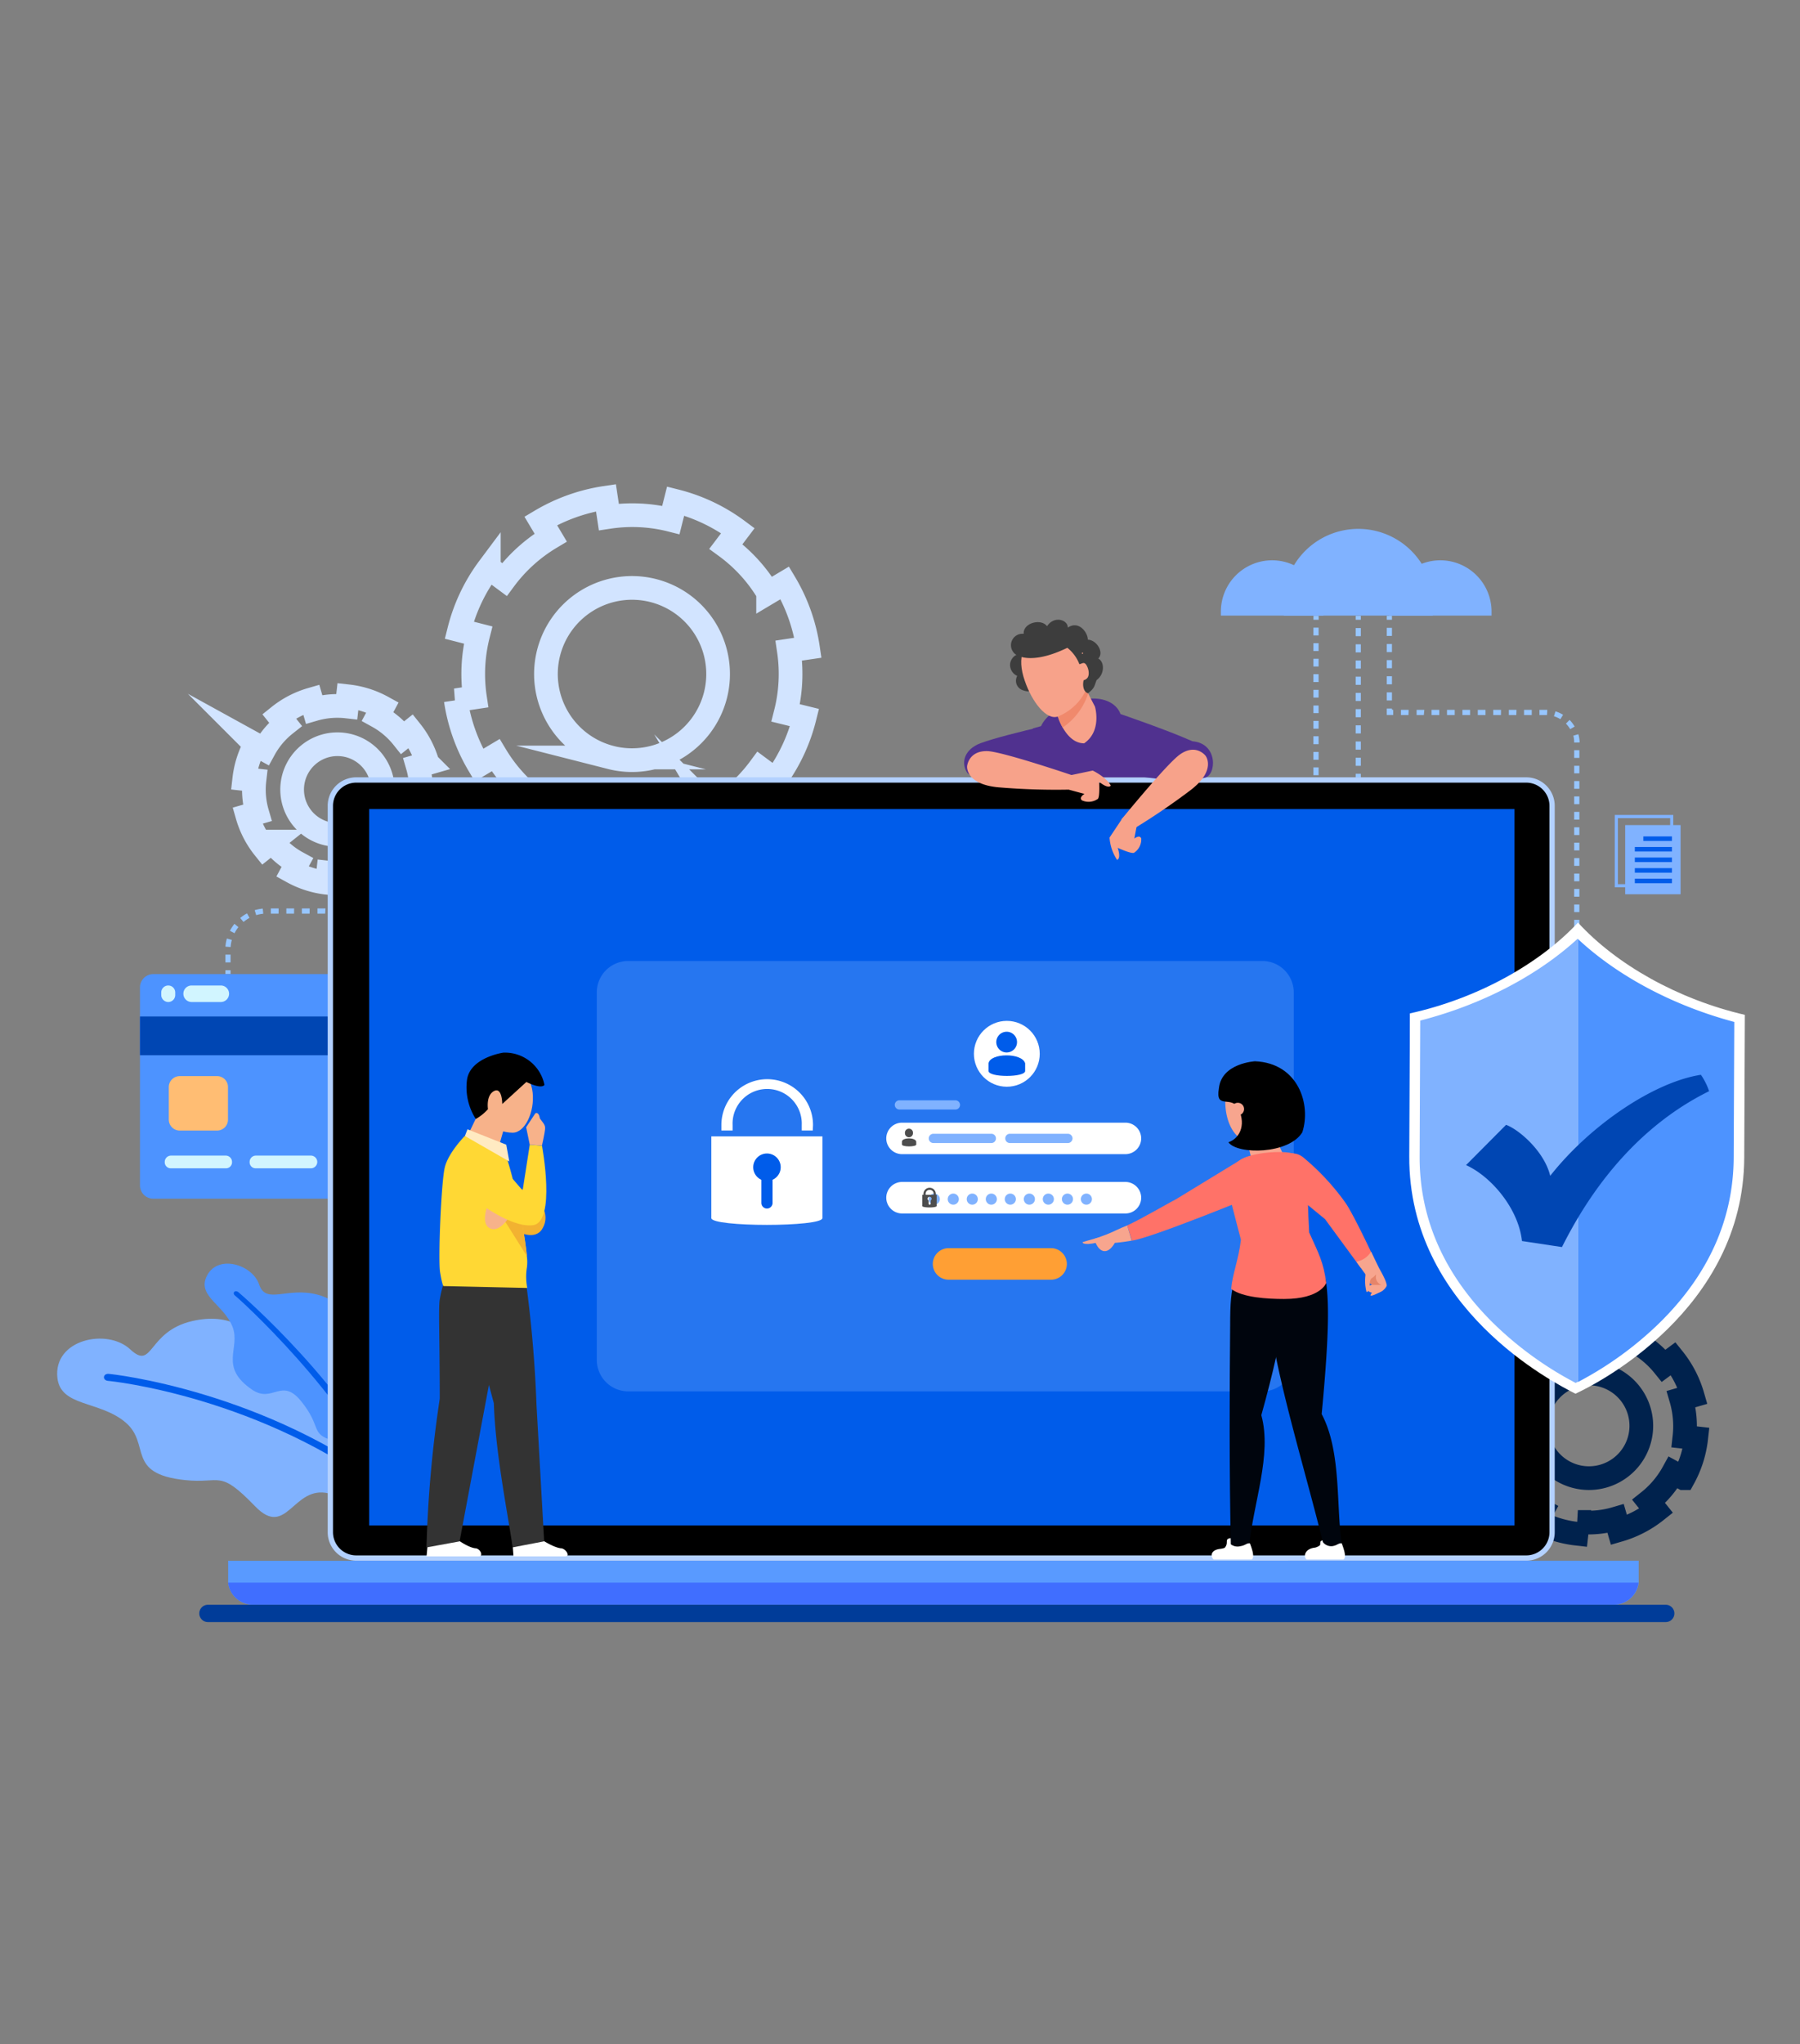 <svg id="Layer_1" data-name="Layer 1" xmlns="http://www.w3.org/2000/svg" viewBox="0 0 298.6 339"><rect x="0" y="0" width="298.6" height="339" fill="#808080" stroke="none"/><defs><style>.cls-1,.cls-15{fill:#80b2ff;}.cls-2{fill:#005cea;}.cls-3{fill:#4d93ff;}.cls-4{fill:#0041a6;}.cls-5{fill:#97c6ff;}.cls-6{fill:#0046b3;}.cls-7{fill:#d1f5ff;}.cls-8{fill:#ffbd73;}.cls-10,.cls-9{fill:none;stroke-miterlimit:10;stroke-width:3.93px;}.cls-9{stroke:#d2e4ff;}.cls-10{stroke:#00224d;}.cls-11{fill:#003c99;}.cls-12{fill:#b3d1ff;}.cls-13{fill:#599aff;}.cls-14{fill:#406eff;}.cls-15{opacity:0.3;isolation:isolate;}.cls-16{fill:#ff9f34;}.cls-17{fill:#fff;}.cls-18{fill:#4d4d4d;}.cls-19{fill:#f7a58e;}.cls-20{fill:#00050d;}.cls-21{fill:#ff7268;}.cls-22{fill:#e6856a;}.cls-23{fill:#50318f;}.cls-24{fill:#f7a28a;}.cls-25{fill:#f0896c;}.cls-26{fill:#3d3d3d;}.cls-27{fill:#f7b28a;}.cls-28{fill:#f2b231;}.cls-29{fill:#333;}.cls-30{fill:#ffd834;}.cls-31{fill:#ffeac2;}.cls-32{fill:#d9ffff;}</style></defs><g id="elements"><g id="plants"><path class="cls-1" d="M9.52,228.5c.53,4.83,7,3.76,11.28,7.37s0,8.53,9.86,9.58c6.06.65,5.63-1.88,11.65,4.34,5.29,5.48,6.28-3.56,12.21-2.13,7.64,1.85,8.22-13.21,1.18-16.13s-10.49,1.17-11.78-5.15-6-8.7-12.07-7.29c-7.46,1.75-6.4,8.27-10.24,4.69S8.82,222.11,9.52,228.5Z"/><path class="cls-2" d="M64.94,248.2C43.45,231.54,18.18,229,17.93,229c-1-.09-.86-1.25.11-1.16.25,0,26,2.67,47.77,19.54Z"/><path class="cls-3" d="M34.17,211.91c-1.25,3.09,3,4.55,4.4,8.11s-2.35,6.6,3.23,10.43c3.44,2.35,4.88-2.13,8.16,1.93s1.68,5.23,4.58,6.3c5.05,1.88,10.36-6,7.06-10s-7.78-2.61-6.51-6.84,1.7-6-2.39-7.13c-5.07-1.37-8.56,1.72-9.71-1.69S35.82,207.84,34.17,211.91Z"/><path class="cls-2" d="M64.94,248.2l.87-.72c-7.63-17.24-26.14-33.11-26.29-33.21-.63-.42-1.07.24-.44.66C39.23,215,57.4,231.19,64.94,248.2Z"/></g><g id="cloud"><path class="cls-1" d="M277.58,147.15h-9.71v-12h9.71Zm-9.19-.52h8.67V135.68h-8.67Z"/><rect class="cls-4" x="271.13" y="137.3" width="4.75" height="0.75"/><rect class="cls-4" x="269.73" y="139.05" width="6.16" height="0.75"/><rect class="cls-4" x="269.73" y="140.81" width="6.16" height="0.75"/><rect class="cls-4" x="269.73" y="142.56" width="6.16" height="0.75"/><rect class="cls-4" x="269.73" y="144.31" width="6.16" height="0.75"/><rect class="cls-1" x="269.6" y="136.83" width="9.19" height="11.47"/><rect class="cls-2" x="272.61" y="138.71" width="4.75" height="0.75"/><rect class="cls-2" x="271.2" y="140.46" width="6.16" height="0.75"/><rect class="cls-2" x="271.2" y="142.21" width="6.16" height="0.75"/><rect class="cls-2" x="271.2" y="143.97" width="6.16" height="0.75"/><rect class="cls-2" x="271.2" y="145.72" width="6.16" height="0.75"/><rect class="cls-5" x="224.89" y="102.14" width="0.86" height="0.64"/><path class="cls-5" d="M225.75,127h-.86v-1.34h.86Zm0-2.68h-.86v-1.35h.86Zm0-2.69h-.86v-1.34h.86Zm0-2.69h-.86v-1.34h.86Zm0-2.69h-.86v-1.34h.86Zm0-2.68h-.86v-1.35h.86Zm0-2.69h-.86v-1.34h.86Zm0-2.69h-.86v-1.34h.86Zm0-2.69h-.86v-1.34h.86Z"/><rect class="cls-5" x="224.89" y="128.32" width="0.86" height="0.64"/><rect class="cls-5" x="217.89" y="102.14" width="0.86" height="0.64"/><path class="cls-5" d="M38.25,159.6h-.86v-1.29h.86Zm0-2.55-.85-.06a6.17,6.17,0,0,1,.24-1.35l.82.23A5.84,5.84,0,0,0,38.26,157.05Zm.65-2.29-.76-.4a7.09,7.09,0,0,1,.75-1.15l.66.54A5.61,5.61,0,0,0,38.91,154.76Zm1.49-1.87-.54-.65a6.1,6.1,0,0,1,1.13-.77l.41.75A6.71,6.71,0,0,0,40.4,152.89Zm2.11-1.13-.25-.82a6.76,6.76,0,0,1,1.34-.26l.08.85A6.55,6.55,0,0,0,42.51,151.76Zm168.55-.25h-1.29v-.86h1.29Zm-2.57,0H207.2v-.86h1.29Zm-2.58,0h-1.29v-.86h1.29Zm-2.58,0h-1.28v-.86h1.28Zm-2.57,0h-1.29v-.86h1.29Zm-2.58,0h-1.29v-.86h1.29Zm-2.57,0h-1.29v-.86h1.29Zm-2.58,0h-1.29v-.86H193Zm-2.57,0h-1.29v-.86h1.29Zm-2.58,0h-1.29v-.86h1.29Zm-2.58,0H184v-.86h1.28Zm-2.57,0h-1.29v-.86h1.29Zm-2.58,0h-1.29v-.86h1.29Zm-2.57,0h-1.29v-.86h1.29Zm-2.58,0h-1.29v-.86H175Zm-2.57,0h-1.29v-.86h1.29Zm-2.58,0h-1.29v-.86h1.29Zm-2.58,0H166v-.86h1.28Zm-2.57,0h-1.29v-.86h1.29Zm-2.58,0h-1.28v-.86h1.28Zm-2.57,0h-1.29v-.86h1.29Zm-2.58,0h-1.29v-.86H157Zm-2.57,0h-1.29v-.86h1.29Zm-2.58,0h-1.29v-.86h1.29Zm-2.57,0H148v-.86h1.29Zm-2.58,0h-1.29v-.86h1.29Zm-2.58,0H142.8v-.86h1.29Zm-2.57,0h-1.29v-.86h1.29Zm-2.58,0h-1.29v-.86h1.29Zm-2.57,0h-1.29v-.86h1.29Zm-2.58,0H132.5v-.86h1.29Zm-2.58,0h-1.28v-.86h1.28Zm-2.57,0h-1.29v-.86h1.29Zm-2.58,0h-1.28v-.86h1.28Zm-2.57,0H122.2v-.86h1.29Zm-2.58,0h-1.29v-.86h1.29Zm-2.57,0h-1.29v-.86h1.29Zm-2.58,0h-1.29v-.86h1.29Zm-2.57,0H111.9v-.86h1.29Zm-2.58,0h-1.29v-.86h1.29Zm-2.58,0h-1.28v-.86H108Zm-2.57,0h-1.29v-.86h1.29Zm-2.58,0h-1.29v-.86h1.29Zm-2.57,0H99v-.86h1.29Zm-2.58,0H96.44v-.86h1.29Zm-2.57,0H93.87v-.86h1.29Zm-2.58,0H91.29v-.86h1.29Zm-2.58,0H88.72v-.86H90Zm-2.57,0H86.14v-.86h1.29Zm-2.58,0H83.56v-.86h1.29Zm-2.57,0H81v-.86h1.29Zm-2.58,0H78.41v-.86H79.7Zm-2.57,0H75.84v-.86h1.29Zm-2.58,0H73.26v-.86h1.29Zm-2.58,0H70.69v-.86H72Zm-2.57,0H68.11v-.86H69.4Zm-2.58,0H65.54v-.86h1.28Zm-2.57,0H63v-.86h1.29Zm-2.58,0H60.38v-.86h1.29Zm-2.57,0H57.81v-.86H59.1Zm-2.58,0H55.23v-.86h1.29Zm-2.57,0H52.66v-.86H54Zm-2.58,0H50.08v-.86h1.29Zm-2.58,0H47.5v-.86h1.29Zm-2.57,0H44.93v-.86h1.29Zm166.16,0-.06-.85a6.61,6.61,0,0,0,1.18-.2l.23.82A6.81,6.81,0,0,1,212.38,151.49Zm2.63-.73-.39-.76a6,6,0,0,0,1-.65l.53.67A6.42,6.42,0,0,1,215,150.76Zm2.13-1.69-.65-.56a5.56,5.56,0,0,0,.67-1l.76.41A6.77,6.77,0,0,1,217.14,149.07Zm1.31-2.4-.82-.25a6.66,6.66,0,0,0,.23-1.18l.86.08A7.69,7.69,0,0,1,218.45,146.67Zm.3-2.67h-.86v-1.29h.86Zm0-2.58h-.86v-1.29h.86Zm0-2.57h-.86v-1.29h.86Zm0-2.58h-.86V135h.86Zm0-2.58h-.86v-1.28h.86Zm0-2.57h-.86v-1.29h.86Zm0-2.58h-.86v-1.29h.86Zm0-2.57h-.86v-1.29h.86Zm0-2.58h-.86V122.1h.86Zm0-2.57h-.86v-1.29h.86Zm0-2.58h-.86V117h.86Zm0-2.58h-.86v-1.28h.86Zm0-2.57h-.86V111.8h.86Zm0-2.58h-.86v-1.28h.86Zm0-2.57h-.86v-1.29h.86Zm0-2.58h-.86v-1.29h.86Z"/><rect class="cls-5" x="37.39" y="160.9" width="0.86" height="0.64"/><rect class="cls-5" x="230.05" y="102.14" width="0.86" height="0.64"/><path class="cls-5" d="M230.91,116.16h-.86v-1.34h.86Zm0-2.68h-.86v-1.33h.86Zm0-2.67h-.86v-1.34h.86Zm0-2.67h-.86V106.8h.86Zm0-2.68h-.86v-1.34h.86Z"/><polygon class="cls-5" points="231.12 118.57 230.05 118.57 230.05 117.5 230.91 117.5 230.91 117.71 231.12 117.71 231.12 118.57"/><path class="cls-5" d="M262,156.37h-.86V155.1H262Zm0-2.55h-.86v-1.28H262Zm0-2.56h-.86V150H262Zm0-2.56h-.86v-1.28H262Zm0-2.55h-.86v-1.28H262Zm0-2.56h-.86v-1.28H262Zm0-2.56h-.86v-1.28H262Zm0-2.55h-.86V137.2H262Zm0-2.56h-.86v-1.28H262Zm0-2.56h-.86v-1.28H262Zm0-2.55h-.86v-1.28H262Zm0-2.56h-.86V127H262Zm0-2.56h-.86v-1.28H262Zm-.86-2.54A4.47,4.47,0,0,0,261,122l.83-.24a5.68,5.68,0,0,1,.22,1.36Zm-.66-2.23a5.25,5.25,0,0,0-.71-.92l.61-.61a6,6,0,0,1,.84,1.1Zm-1.63-1.65a4.52,4.52,0,0,0-1.07-.49l.26-.81a5.48,5.48,0,0,1,1.26.57Zm-2.22-.69h-1.25v-.86h1.3Zm-2.53,0h-1.28v-.86h1.28Zm-2.56,0H250.3v-.86h1.27Zm-2.55,0h-1.28v-.86H249Zm-2.56,0h-1.28v-.86h1.28Zm-2.56,0h-1.27v-.86h1.27Zm-2.55,0h-1.28v-.86h1.28Zm-2.56,0h-1.28v-.86h1.28Zm-2.56,0H235v-.86h1.28Zm-2.55,0H232.4v-.86h1.28Z"/><rect class="cls-5" x="261.17" y="157.66" width="0.86" height="0.64"/><path class="cls-1" d="M219.53,102.09c0-.22,0-.44,0-.67a8.5,8.5,0,0,0-17,0c0,.23,0,.45,0,.67Z"/><path class="cls-1" d="M247.43,102.09c0-.22,0-.44,0-.67a8.49,8.49,0,0,0-17,0c0,.23,0,.45,0,.67Z"/><path class="cls-1" d="M237.67,102.09a13.82,13.82,0,0,0,.1-1.58,12.45,12.45,0,1,0-24.89,0,11.87,11.87,0,0,0,.1,1.58Z"/></g><g id="card"><path class="cls-3" d="M83.3,198.79H25.43a2.21,2.21,0,0,1-2.21-2.21V163.75a2.21,2.21,0,0,1,2.21-2.21H83.3a2.21,2.21,0,0,1,2.21,2.21v32.83A2.21,2.21,0,0,1,83.3,198.79Z"/><rect class="cls-6" x="23.22" y="168.57" width="62.28" height="6.43"/><path class="cls-7" d="M37.49,191.64H28.33a1.05,1.05,0,0,0-1,1.06h0a1,1,0,0,0,1,1.05h9.16a1,1,0,0,0,1-1.05h0A1.05,1.05,0,0,0,37.49,191.64Z"/><path class="cls-7" d="M51.57,191.64H42.41a1.05,1.05,0,0,0-1,1.06h0a1,1,0,0,0,1,1.05h9.16a1.06,1.06,0,0,0,1.06-1.05h0A1.06,1.06,0,0,0,51.57,191.64Z"/><path class="cls-7" d="M65.65,191.64H56.5a1.06,1.06,0,0,0-1.06,1.06h0a1.06,1.06,0,0,0,1.06,1.05h9.15a1.05,1.05,0,0,0,1.06-1.05h0A1.05,1.05,0,0,0,65.65,191.64Z"/><path class="cls-7" d="M79.74,191.64H70.58a1.05,1.05,0,0,0-1,1.06h0a1,1,0,0,0,1,1.05h9.16a1,1,0,0,0,1.05-1.05h0A1.05,1.05,0,0,0,79.74,191.64Z"/><path class="cls-7" d="M27.91,163.43h0a1.16,1.16,0,0,0-1.16,1.16V165a1.17,1.17,0,0,0,1.16,1.17h0A1.16,1.16,0,0,0,29.07,165v-.41A1.16,1.16,0,0,0,27.91,163.43Z"/><path class="cls-7" d="M30.42,164.8h0a1.37,1.37,0,0,0,1.36,1.37h4.85A1.37,1.37,0,0,0,38,164.8h0a1.37,1.37,0,0,0-1.37-1.37H31.78A1.36,1.36,0,0,0,30.42,164.8Z"/><path class="cls-8" d="M29.78,178.46H36a1.81,1.81,0,0,1,1.82,1.82v5.39A1.81,1.81,0,0,1,36,187.49H29.78A1.82,1.82,0,0,1,28,185.67v-5.39A1.82,1.82,0,0,1,29.78,178.46Z"/></g><g id="Gear"><path class="cls-9" d="M130.34,118.23a26.3,26.3,0,0,0,.52-10.34l1.06-.16,2.11-.31h0a29.34,29.34,0,0,0-3.84-10.76l-2.77,1.65a26.1,26.1,0,0,0-7-7.68L122.41,88a29.21,29.21,0,0,0-10.33-4.91l-.79,3.14A26.13,26.13,0,0,0,101,85.73l-.48-3.19A29.57,29.57,0,0,0,89.7,86.38l1.65,2.77a26.34,26.34,0,0,0-7.67,6.95l-2.59-1.92a29.12,29.12,0,0,0-4.91,10.33l3.13.8a26.31,26.31,0,0,0-.52,10.34l-2.26.34-.92.14h0a29.52,29.52,0,0,0,3.84,10.76l2.77-1.65a26.29,26.29,0,0,0,7,7.68l-1.92,2.59a29.05,29.05,0,0,0,10.32,4.9l.79-3.13a26.23,26.23,0,0,0,10.36.53l.36,2.48.11.71A29.54,29.54,0,0,0,120,137.15l-1.65-2.76a26.71,26.71,0,0,0,7.69-7l2.59,1.92A29.29,29.29,0,0,0,133.47,119Zm-29,7.39a14.28,14.28,0,1,1,17.35-10.34A14.28,14.28,0,0,1,101.32,125.62Z"/><path class="cls-9" d="M66.82,122.31a13.94,13.94,0,0,0-4.17-3.52l.27-.5.54-1h0a15.49,15.49,0,0,0-5.74-1.82l-.19,1.69a13.87,13.87,0,0,0-5.43.46L51.63,116a15.33,15.33,0,0,0-5.34,2.77l1.06,1.33a13.68,13.68,0,0,0-3.52,4.17l-1.49-.82a15.67,15.67,0,0,0-1.82,5.74l1.69.19a13.7,13.7,0,0,0,.46,5.43l-1.63.47a15.29,15.29,0,0,0,2.77,5.35l1.33-1.06a13.64,13.64,0,0,0,4.17,3.51l-.58,1.06-.23.43h0a15.5,15.5,0,0,0,5.74,1.83l.19-1.69a13.87,13.87,0,0,0,5.43-.47l.48,1.63a15.3,15.3,0,0,0,5.34-2.76l-1.06-1.34a13.82,13.82,0,0,0,3.52-4.17l1.16.64.33.18a15.48,15.48,0,0,0,1.81-5.73l-1.68-.2a14,14,0,0,0-.47-5.44l1.63-.47a15.3,15.3,0,0,0-2.76-5.34Zm-6.15,14.51a7.52,7.52,0,1,1,1.19-10.57A7.53,7.53,0,0,1,60.67,136.82Z"/><path class="cls-10" d="M276,226.48a15.86,15.86,0,0,0-4.81-4l.32-.58.62-1.13h0a17.69,17.69,0,0,0-6.62-2.1l-.22,1.94a16.05,16.05,0,0,0-6.27.54l-.55-1.88a17.92,17.92,0,0,0-6.17,3.19l1.23,1.54a15.87,15.87,0,0,0-4.06,4.81l-1.72-.94a18,18,0,0,0-2.1,6.61l2,.22a15.68,15.68,0,0,0,.54,6.27l-1.89.55a17.92,17.92,0,0,0,3.19,6.17l1.54-1.22a16,16,0,0,0,4.81,4.05l-.67,1.22-.26.5h0a18,18,0,0,0,6.62,2.1l.22-1.94a15.87,15.87,0,0,0,6.27-.55l.55,1.89a17.92,17.92,0,0,0,6.17-3.19L273.5,249a16,16,0,0,0,4.06-4.81l1.34.73.38.21a17.81,17.81,0,0,0,2.1-6.62l-1.95-.22a16.07,16.07,0,0,0-.54-6.27l1.89-.55a17.64,17.64,0,0,0-3.2-6.16ZM269,243.24a8.68,8.68,0,1,1,1.38-12.2A8.67,8.67,0,0,1,269,243.24Z"/></g></g><g id="shadow"><path class="cls-11" d="M276.33,269H34.49a1.43,1.43,0,0,1-1.43-1.44h0a1.43,1.43,0,0,1,1.43-1.43H276.33a1.43,1.43,0,0,1,1.43,1.43h0A1.43,1.43,0,0,1,276.33,269Z"/></g><g id="laptop"><g id="laptop-2" data-name="laptop"><path class="cls-12" d="M253.19,258.82H59.09a4.73,4.73,0,0,1-4.73-4.73V133.64a4.73,4.73,0,0,1,4.73-4.73h194.1a4.72,4.72,0,0,1,4.72,4.73V254.09A4.72,4.72,0,0,1,253.19,258.82Z"/><path d="M59.09,257.94a3.85,3.85,0,0,1-3.85-3.85V133.64a3.86,3.86,0,0,1,3.85-3.85h194.1a3.86,3.86,0,0,1,3.85,3.85V254.09a3.85,3.85,0,0,1-3.85,3.85Z"/><rect class="cls-2" x="61.24" y="134.17" width="190" height="118.8"/><path class="cls-13" d="M271.84,258.82V262a3.59,3.59,0,0,1,0,.47,4.12,4.12,0,0,1-4.09,3.64H41.93a4.1,4.1,0,0,1-4.08-3.64,3.59,3.59,0,0,1,0-.47v-3.17Z"/><path class="cls-14" d="M271.81,262.46a4.12,4.12,0,0,1-4.09,3.64H41.93a4.1,4.1,0,0,1-4.08-3.64Z"/></g><g id="login"><path class="cls-15" d="M209.44,230.74H104.24A5.22,5.22,0,0,1,99,225.53V164.58a5.21,5.21,0,0,1,5.21-5.21h105.2a5.21,5.21,0,0,1,5.21,5.21v60.95A5.21,5.21,0,0,1,209.44,230.74Z"/><path class="cls-16" d="M174.36,212.22h-17a2.62,2.62,0,0,1-2.62-2.61h0a2.63,2.63,0,0,1,2.62-2.62h17a2.63,2.63,0,0,1,2.62,2.62h0A2.62,2.62,0,0,1,174.36,212.22Z"/><path class="cls-17" d="M186.7,191.4H149.64a2.62,2.62,0,0,1-2.62-2.61h0a2.62,2.62,0,0,1,2.62-2.61H186.7a2.62,2.62,0,0,1,2.61,2.61h0A2.62,2.62,0,0,1,186.7,191.4Z"/><path class="cls-17" d="M186.7,201.24H149.64a2.63,2.63,0,0,1-2.62-2.61h0a2.63,2.63,0,0,1,2.62-2.62H186.7a2.63,2.63,0,0,1,2.61,2.62h0A2.62,2.62,0,0,1,186.7,201.24Z"/><path class="cls-1" d="M155.91,198.86a.92.92,0,1,1-.92-.92A.92.92,0,0,1,155.91,198.86Z"/><path class="cls-1" d="M159.06,198.86a.92.92,0,1,1-.92-.92A.92.92,0,0,1,159.06,198.86Z"/><path class="cls-1" d="M162.21,198.86a.92.92,0,0,1-.92.92.92.92,0,1,1,0-1.84A.92.92,0,0,1,162.21,198.86Z"/><path class="cls-1" d="M165.37,198.86a.92.92,0,1,1-.92-.92A.92.92,0,0,1,165.37,198.86Z"/><path class="cls-1" d="M168.52,198.86a.92.92,0,1,1-.92-.92A.92.92,0,0,1,168.52,198.86Z"/><path class="cls-1" d="M171.68,198.86a.92.92,0,1,1-.92-.92A.92.92,0,0,1,171.68,198.86Z"/><path class="cls-1" d="M174.83,198.86a.92.92,0,1,1-.92-.92A.92.92,0,0,1,174.83,198.86Z"/><path class="cls-1" d="M178,198.86a.92.92,0,1,1-.91-.92A.92.92,0,0,1,178,198.86Z"/><path class="cls-1" d="M181.14,198.86a.92.92,0,1,1-.92-.92A.92.92,0,0,1,181.14,198.86Z"/><circle class="cls-17" cx="167.02" cy="174.76" r="5.46"/><path class="cls-2" d="M167,174.54a1.74,1.74,0,0,0,1.34-.65,1.72,1.72,0,1,0-1.34.65Z"/><path class="cls-2" d="M170.06,177.61c0,1.09-6.07,1.09-6.07,0v-1.27c.24-1.73,5.58-1.8,6.07,0Z"/><path class="cls-18" d="M155.24,198.14V198a1,1,0,0,0-2.05,0v.14H153V200c0,.32,2.38.32,2.38,0v-1.86Zm-1.69-.14a.63.63,0,0,1,.66-.67.62.62,0,0,1,.67.67v.14h-1.33Zm.84,1.08v.53a.17.17,0,0,1-.18.17.16.16,0,0,1-.16-.17v-.53a.32.32,0,0,1-.17-.28.33.33,0,0,1,.66,0A.34.34,0,0,1,154.39,199.08Z"/><path class="cls-18" d="M150.79,188.6a.65.65,0,0,0,.52-.26.64.64,0,0,0,.14-.41.67.67,0,1,0-1.33,0,.64.64,0,0,0,.14.41A.67.67,0,0,0,150.79,188.6Z"/><path class="cls-18" d="M152,189.8c0,.42-2.38.42-2.38,0v-.5c.09-.67,2.18-.7,2.37,0Z"/><path class="cls-1" d="M164.46,189.56h-9.63a.77.77,0,0,1-.76-.77h0a.77.77,0,0,1,.76-.77h9.63a.77.77,0,0,1,.76.77h0A.77.77,0,0,1,164.46,189.56Z"/><path class="cls-1" d="M158.49,184H149.2a.78.78,0,0,1-.77-.77h0a.77.77,0,0,1,.77-.76h9.29a.77.77,0,0,1,.77.76h0A.77.77,0,0,1,158.49,184Z"/><path class="cls-1" d="M177.15,189.56h-9.62a.77.77,0,0,1-.77-.77h0a.77.77,0,0,1,.77-.77h9.62a.78.78,0,0,1,.77.77h0A.78.78,0,0,1,177.15,189.56Z"/><path class="cls-17" d="M118,188.45V202c0,1.51,18.43,1.51,18.43,0V188.45Z"/><circle class="cls-2" cx="127.23" cy="193.57" r="2.28"/><path class="cls-2" d="M127.23,200.42h0a.93.93,0,0,1-.93-.93v-5.22h1.86v5.22A.93.93,0,0,1,127.23,200.42Z"/><path class="cls-17" d="M134.83,187.48H133v-.91a5.74,5.74,0,1,0-11.47,0v.91h-1.86v-.91a7.6,7.6,0,1,1,15.2,0Z"/></g></g><g id="people"><g id="female"><path class="cls-19" d="M206.49,187.7l.88,3.54.16.66c.18.84,5.7.48,5.31-.5l-.33-.72-1.7-3.72Z"/><path class="cls-19" d="M203.26,182.45c-.06,3.84,1.73,7,4.52,7s5.48-2.38,5.58-7a5.15,5.15,0,0,0-5.08-5.3A5.23,5.23,0,0,0,203.26,182.45Z"/><path d="M208.2,176s-5.56.28-6,4.49c-.62,3.69,2.15,1,3.29,3.45,1.29,2.84,0,4.92-1.71,5.49,1.49,2.09,10.06,2,12.26-1.66C217.53,183.21,215.4,176.3,208.2,176Z"/><circle class="cls-19" cx="205.34" cy="183.92" r="1.04"/><path class="cls-17" d="M205.15,255.26c-.26-.28-1.49-.28-1.6.13s.11.7-.41,1.34a5,5,0,0,0,1.68,0C205.14,256.64,205.42,255.53,205.15,255.26Z"/><path class="cls-20" d="M207.19,256.65h-3c-.28-12.67-.22-26.46-.12-36.85,0-3.72.13-5.6.81-7.84,1.36-4.51,7.77-3.12,8.22,1,.19,2.27.33,6.69-3.86,21.73C211.05,241.28,207.89,249.22,207.19,256.65Z"/><path class="cls-17" d="M202.51,256.85a3.26,3.26,0,0,0,1.67-.75,1.84,1.84,0,0,0,1.6.31c.85-.13,1-.53,1.57-.47.26.71.88,2.31.28,2.69h-6.29C200.77,258.11,200.79,257,202.51,256.85Z"/><path class="cls-17" d="M220.4,255.58c-.22-.23-1.25-.24-1.35.11s.09.59-.34,1.13a4.45,4.45,0,0,0,1.41,0C220.39,256.74,220.62,255.81,220.4,255.58Z"/><path class="cls-20" d="M210.53,212.82c.61-4.68,8.92-4.2,9.48-.12.2,2.2.81,5.5-.76,21.8,3.3,6.23,2.37,15.15,3.35,21.72.11,1-2.72,1.24-2.94.35-3-12.19-7.24-25.87-8.8-36A24.37,24.37,0,0,1,210.53,212.82Z"/><path class="cls-17" d="M218.17,256.65a2.3,2.3,0,0,0,1.29-.89,1.78,1.78,0,0,0,1.55.65c.85-.13,1-.53,1.57-.47.26.71.88,2.31.28,2.69h-6.12C216.17,258.11,216.45,256.82,218.17,256.65Z"/><path class="cls-19" d="M184.05,206.21l-.31-1.56c.76-.29,1.92-.91,3.26-1.43l.73,2.53C186.25,206,184.93,206.13,184.05,206.21Z"/><path class="cls-21" d="M187,203.22c2.58-1.2,7-3.81,8-4.29L206,192.22c2.35-.71,5.1,3.95,2.12,6.06,0,0-16.9,6.95-20.35,7.47Z"/><path class="cls-19" d="M183,207.46c-1.06-.31-1.43-1.87-1.45-2l2.18-.8c1.07-.43,1.68.86,1,1.79C184.69,206.46,184,207.7,183,207.46Z"/><path class="cls-19" d="M182,206.08c-2.52.54-2.42-.08-2.42-.08s.85-.28,2.39-.7C182.86,205.1,182.61,205.88,182,206.08Z"/><path class="cls-21" d="M204.13,198.89c-.53-2.56-.81-5.08,1.83-6.67,1.56-.94,6.58-1.61,8.93-.83,2.36,1.05,1.85,5.66,2.29,13,1.63,3.63,2.34,4.82,2.83,8.36,0,0-.88,2.67-7,2.67-2.79,0-6.9-.24-8.77-1.67.19-2.41,1.2-4.74,1.62-8.15C205.84,205.55,204.17,199.18,204.13,198.89Z"/><path class="cls-21" d="M216.15,191.9a39.61,39.61,0,0,1,7,7.5c1.33,1.84,4.77,9.23,4.77,9.23l-2.19,1.62-5.93-8.08-7.24-5.94C210.08,193.67,213.34,189.76,216.15,191.9Z"/><path class="cls-19" d="M228.87,210.5l-1.42-2.93a3.67,3.67,0,0,1-2.43,1.67s1.53,2.2,1.9,2.57S228.84,211.55,228.87,210.5Z"/><path class="cls-19" d="M226.56,211.32v.07a2.15,2.15,0,0,0,1.12,1.7l.06,0a.67.67,0,0,0-.61,1.12,2.15,2.15,0,0,0,2.89-.93c.14-.65-1.16-2.81-1.16-2.81C228.2,210,226.51,210,226.56,211.32Z"/><path class="cls-22" d="M226.56,211.39a2,2,0,0,0,1.16,1.71c.64,0,.86,0,1.47,0a1.41,1.41,0,0,1-.9-1.71A1.72,1.72,0,0,0,226.56,211.39Z"/><path class="cls-19" d="M226.55,211.26a7.27,7.27,0,0,0,.14,3s.61,0,.55-1.12c0-.3,0-1,.33-1.17.91-.61,1.06-1.16.72-1.62S226.58,210.4,226.55,211.26Z"/><path class="cls-19" d="M229.38,214c-.5.34-1.81,1-2,.85s.85-1.29,1.52-1.43S229.63,213.8,229.38,214Z"/></g><g id="male_02" data-name="male 02"><path class="cls-23" d="M192,128.91c1.42-2.06.11-8.45-5.94-10.29-5.12-1.32-7.78.3-14.71,2.18l1,8.11Z"/><path class="cls-23" d="M179.66,119s-12.39,2.56-17,4.25c-2.63,1-3.28,3.14-2.27,4.81,1.5,2.47,19.29.72,19.29.72C185.85,127,182.6,118.85,179.66,119Z"/><path class="cls-23" d="M185.43,118.26s7.92,2.68,12.38,4.67c4.32.34,4,5.71,2,6.06-4.71,1.27-15.07-1-15.07-1C178.72,125.88,182.51,118,185.43,118.26Z"/><path class="cls-23" d="M172.88,123.78s-2.5-3.8,3.7-6.74,10.36,0,9.33,3.56-4.68,5.94-4.68,5.94S175.05,126.57,172.88,123.78Z"/><path class="cls-24" d="M179.85,123.27c3-2.07,1.79-6.09,1.79-6.09L180.51,115l-.94-1.79-5,1.91.91,3.68a9.57,9.57,0,0,0,.79,1.83C177,121.88,178.13,123.27,179.85,123.27Z"/><path class="cls-25" d="M176.29,120.65a10.87,10.87,0,0,0,4.22-5.63l-.94-1.79-5,1.91.91,3.69A9.64,9.64,0,0,0,176.29,120.65Z"/><path class="cls-26" d="M168.87,108.49a1.93,1.93,0,0,0-1.31,1.67,2,2,0,0,0,1.19,1.93,1.65,1.65,0,0,0,1,2.4C173.57,115.89,173.2,107.64,168.87,108.49Z"/><path class="cls-24" d="M170,112.9c1.17,3.46,3.62,6.7,5.58,5.89,3.33-1.36,6.13-5.09,4.74-9s-4.35-5.72-7.5-4.61S168.63,109,170,112.9Z"/><path class="cls-26" d="M168.36,108.43c.7.6,3.31,1.61,8.7-1a6.41,6.41,0,0,1,2,2.72c.51-.12.71-.38,1.06,0,.48.6.74,1.92.14,2.4a1.26,1.26,0,0,1-.5.26c-.22.92,0,1.94.73,2.16,1.15-.92,1-1.13,1.43-2.2,1.34-.94,1.34-3,.27-3.56,1-1-.22-3.06-1.73-3.13,0-1.16-1.47-3.24-3.33-2,.06-1.25-2.21-2.07-3.44-.23-1-1.35-4-.54-3.87,1.26A1.9,1.9,0,0,0,168.36,108.43Z"/><path class="cls-24" d="M160.43,127.07s-.32,3,5.23,3.5a113.06,113.06,0,0,0,11.64.38l.57-2.38s-11.2-3.8-13.94-4C160.66,124.41,160.43,127.07,160.43,127.07Z"/><path class="cls-24" d="M177.74,128.53l3.53-.74s2.28,1.09,3,2.5c-.51.59-1.93-.64-1.93-.64s.14,2.37-.2,2.82a2.66,2.66,0,0,1-2.66.26c-.57-.49.42-1.07.42-1.07l-2.59-.7S176.1,129.15,177.74,128.53Z"/><path class="cls-24" d="M179.67,108.33a.1.1,0,0,0-.2,0,.09.09,0,0,0,.1.1A.1.1,0,0,0,179.67,108.33Z"/><path class="cls-24" d="M200,125.35s1.87,2.38-2.57,5.74a112.29,112.29,0,0,1-9.65,6.53l-1.76-1.71s7.47-9.18,9.7-10.78C198.42,123.22,200,125.35,200,125.35Z"/><path class="cls-24" d="M186.06,135.9l-2,3a7.62,7.62,0,0,0,1.25,3.7c.73-.28.1-2,.1-2s2.16,1,2.7.83a2.64,2.64,0,0,0,1.21-2.37c-.25-.71-1.15,0-1.15,0l.43-2.25C189,135.54,186.89,134.63,186.06,135.9Z"/></g><g id="male_01" data-name="male 01"><path class="cls-27" d="M88.36,181.19c.35,3.23-1.28,6.68-3.33,6.65-2.81,0-6.45-2.35-6.79-5.58s1.65-6.09,4.44-6.38S88,178,88.36,181.19Z"/><path class="cls-17" d="M71,255.58a24.91,24.91,0,0,1,5.25,0c1.91,1.26,2.73,1.19,2.73,1.19.82.21,1.18,1.33.48,1.33h-8.7Z"/><path class="cls-17" d="M85,255.58a24.78,24.78,0,0,1,5.25,0c2.1,1.26,2.92,1.19,2.92,1.19.84.21,1.38,1.33.67,1.33H85.18Z"/><polygon class="cls-27" points="82.32 191.67 76.86 189.82 80.82 181.58 84.66 183.42 82.32 191.67"/><path class="cls-28" d="M87.75,197.45s4.24,3.1,2.17,6.4c-1.54,2.46-6.48-.2-6.48-3.06C83.44,198.21,85.42,196.69,87.75,197.45Z"/><path class="cls-29" d="M74.65,210.24a18.39,18.39,0,0,0-1.7,5.28c-.24,1.25,0,6.91,0,16.44a200,200,0,0,0-2.2,24.66l5.49-1,8.41-44.83Z"/><path class="cls-29" d="M87.08,211.38A207.83,207.83,0,0,1,89,233l1.27,22.61-5.22,1c-1.07-7-2.85-15.78-3.13-23.91l-5.69-21.23Z"/><path class="cls-30" d="M73,210.94c.36,2.19.56,2.34.56,2.34l13.91.31a9.45,9.45,0,0,1-.07-3.35,6.74,6.74,0,0,0,0-1.86c-.13-1.42-.43-3.48-.84-5.75-.86-4.85-2.21-10.62-3.39-12.78l-6.07-1.46s-2.71,2.75-3.31,5.18S72.67,208.76,73,210.94Z"/><path class="cls-28" d="M82.81,201l4.61,7.34c-.13-1.42-.43-3.48-.84-5.75Z"/><path class="cls-27" d="M81.15,199.21s-1.63,3.52.06,4.46,3.4-2.07,3.4-2.07Z"/><path class="cls-30" d="M87.88,189.83l-1.18,7.59L83,193.12s-3.28-3.34-5.93-.33,1.49,6,1.49,6,6,4.9,9.86,4.39S89.91,190,89.91,190Z"/><path class="cls-27" d="M87.88,189.83l-.6-2.89,1.52-2.3s.56-.41.77.86c.41.6.92,1,.86,1.7s-.52,2.77-.52,2.77Z"/><polygon class="cls-31" points="77.12 188.39 77.55 187.28 83.98 189.83 84.49 192.62 77.12 188.39"/><path d="M78.93,185.57a9.7,9.7,0,0,1-1.44-6.63c.65-3.61,6-4.37,6-4.37a6.68,6.68,0,0,1,6.83,5.35c-.59.76-3-.49-3-.49l-4,3.65s0-2.86-1.37-2.14-1,3-1,3A8.08,8.08,0,0,1,78.93,185.57Z"/></g></g><g id="shield"><path class="cls-32" d="M232.39,166.71h0v0Z"/><path class="cls-32" d="M232.39,166.71h0v0Z"/><path class="cls-32" d="M290.94,167v0Z"/><path class="cls-32" d="M290.94,167v0Z"/><path class="cls-17" d="M261.77,153c-6.48,6.94-16.82,12.63-27.89,15.06,0,.73,0,4.83-.1,23.7-.12,25.18,23.84,37.48,27.57,39.37,3.6-1.66,27.86-13.94,28-39.12.08-18.87.1-23,.1-23.71C278.39,165.73,268.19,160,261.77,153Z"/><path class="cls-1" d="M261.71,155.68c-6.68,6.13-15.93,10.95-26.11,13.57l-.1,22.46c-.05,10.27,4,19.57,12.13,27.63a58.09,58.09,0,0,0,13.75,10l.39-.2V155.73Z"/><path class="cls-3" d="M261.77,155.73v73.46a57.82,57.82,0,0,0,13.45-9.73c8.17-8,12.34-17.24,12.38-27.52l.1-22.46C277.58,166.77,268.39,161.9,261.77,155.73Z"/><path class="cls-6" d="M282.16,178.24c-7.74,1.2-18.3,8.26-25,16.76-.94-4-5.13-7.66-7.32-8.46l-6.64,6.68c4.14,1.86,8.68,7.16,9.28,12.59l6.63,1c2.8-5.52,10-18.74,24.41-25.85A10.7,10.7,0,0,0,282.16,178.24Z"/></g></svg>